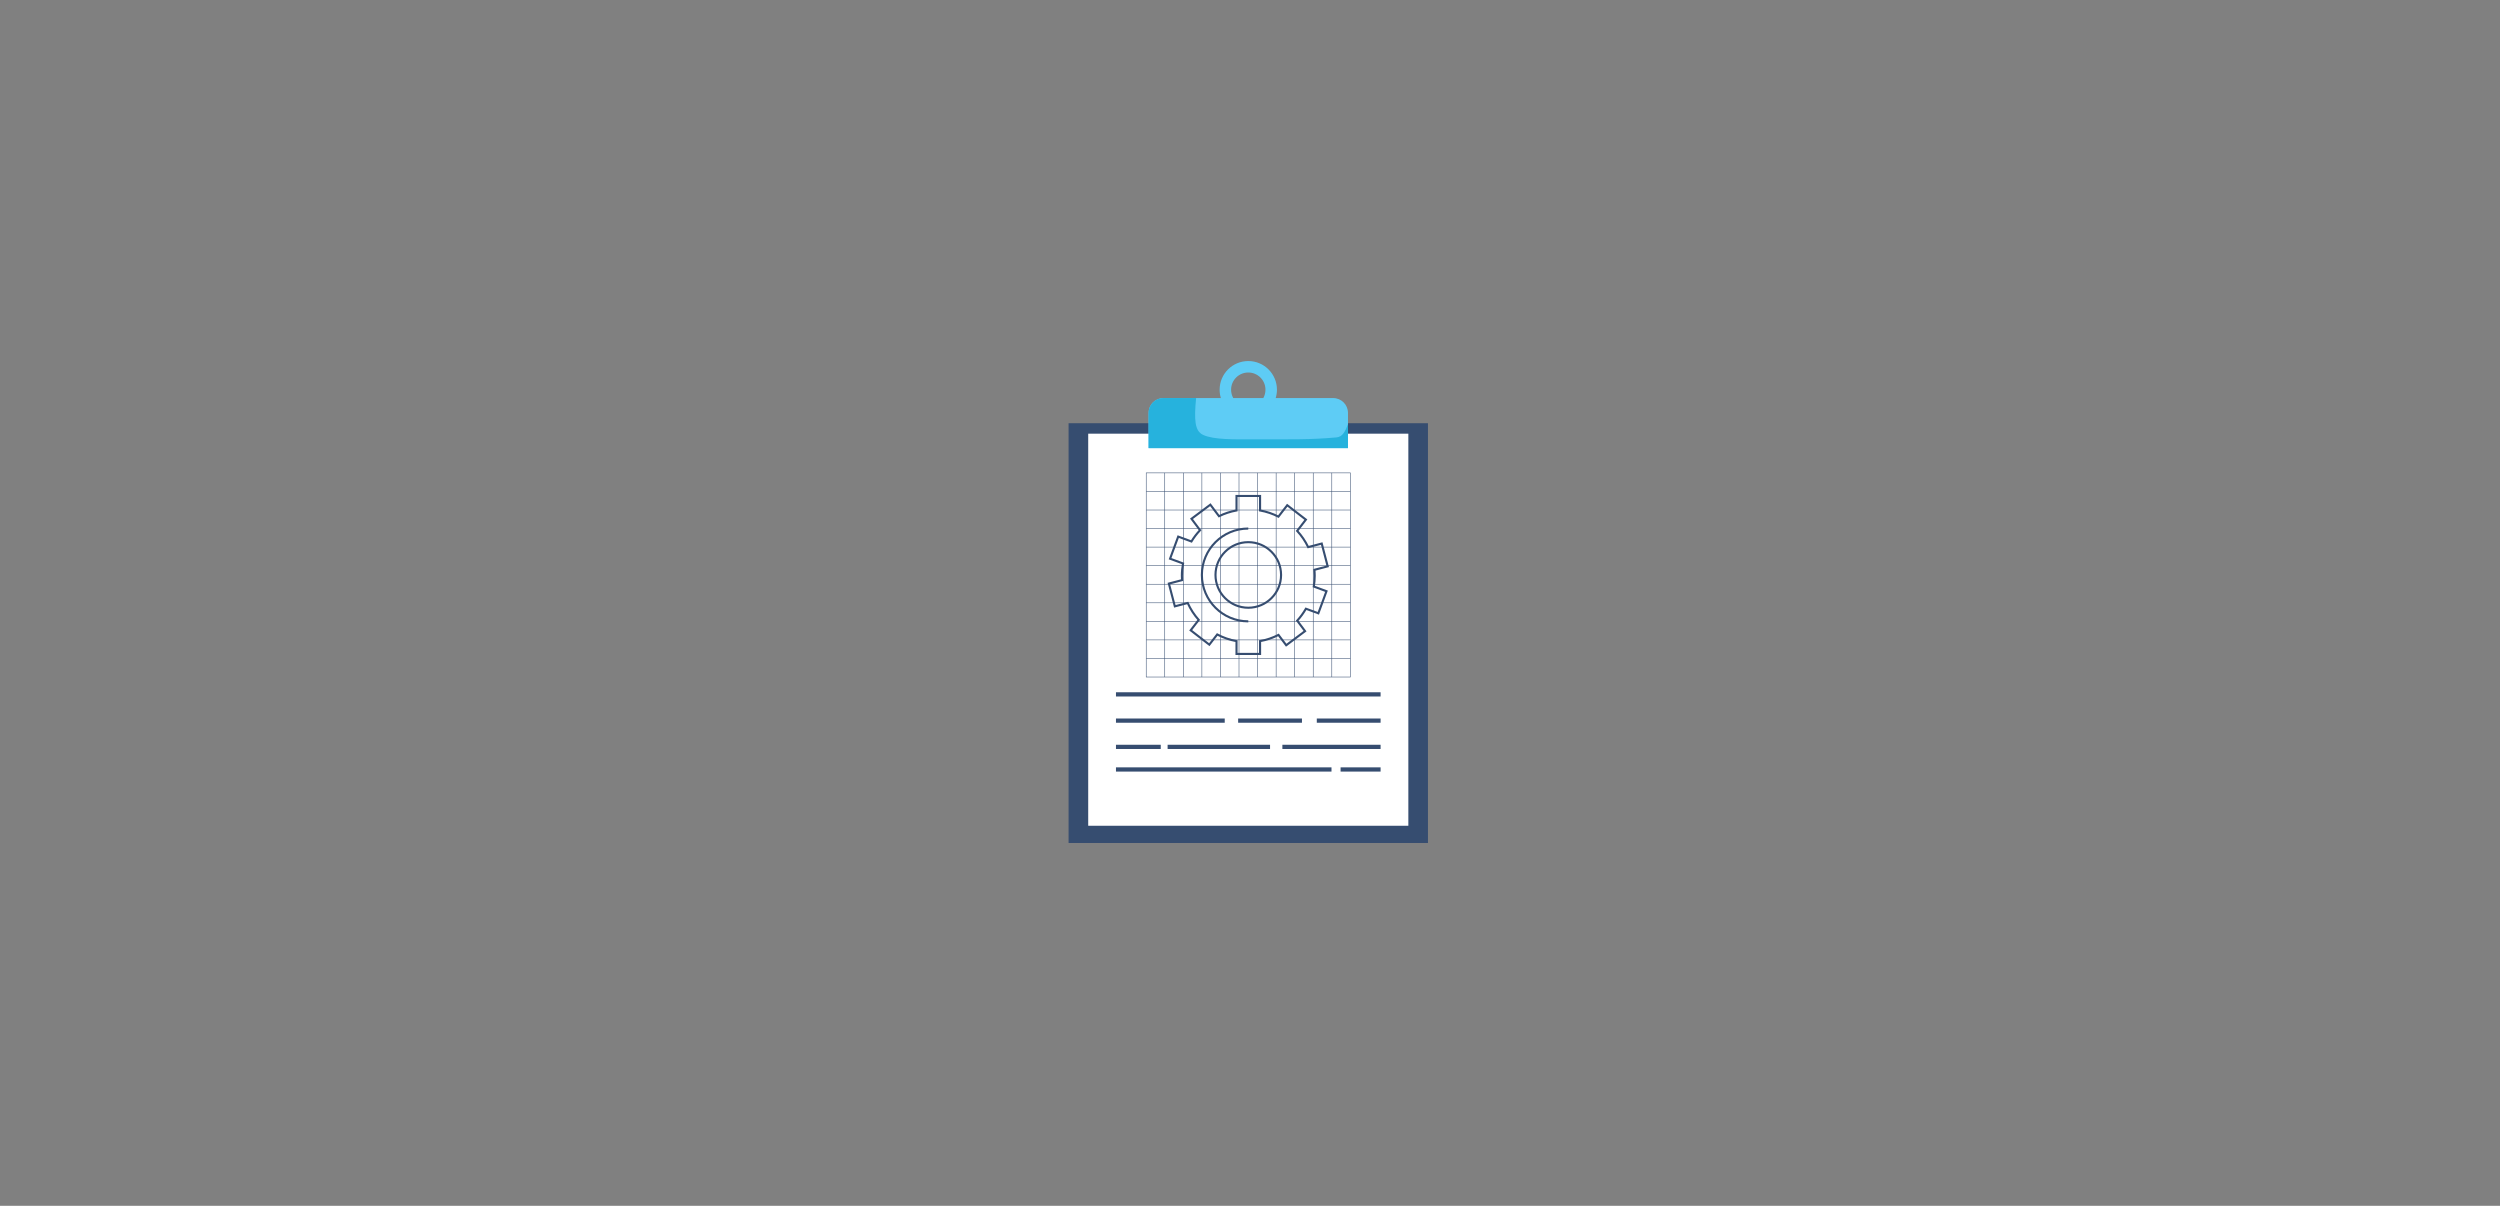 <?xml version="1.0" encoding="UTF-8" standalone="no"?>
<!DOCTYPE svg PUBLIC "-//W3C//DTD SVG 1.1//EN" "http://www.w3.org/Graphics/SVG/1.1/DTD/svg11.dtd">
<svg xmlns="http://www.w3.org/2000/svg" xmlns:xlink="http://www.w3.org/1999/xlink" xmlns:serif="http://www.serif.com/" width="311px" height="150px" version="1.1" xml:space="preserve" style="fill-rule:evenodd;clip-rule:evenodd;stroke-linejoin:round;stroke-miterlimit:2;">
    <rect width="100%" height="100%" fill="#808080" stroke="none"/>
    <g transform="matrix(0.273,0,0,0.273,-119.087,-64.186)">
        <path d="M1086.91,473.217L1086.91,619.244L923.145,619.244L923.145,427.967L1086.91,427.967L1086.91,473.217Z" style="fill:rgb(54,77,112);fill-rule:nonzero;"/>
        <rect x="932.09" y="432.732" width="145.88" height="178.661" style="fill:white;"/>
        <path d="M944.738,552.489L1065.32,552.489L1065.32,550.561L944.738,550.561" style="fill:rgb(54,77,112);fill-rule:nonzero;"/>
        <path d="M944.738,586.708L1042.95,586.708L1042.95,584.78L944.738,584.78" style="fill:rgb(54,77,112);fill-rule:nonzero;"/>
        <path d="M944.738,576.411L965.141,576.411L965.141,574.483L944.738,574.483" style="fill:rgb(54,77,112);fill-rule:nonzero;"/>
        <path d="M1020.57,576.411L1065.32,576.411L1065.32,574.483L1020.57,574.483" style="fill:rgb(54,77,112);fill-rule:nonzero;"/>
        <path d="M944.738,564.45L994.301,564.45L994.301,562.522L944.738,562.522" style="fill:rgb(54,77,112);fill-rule:nonzero;"/>
        <path d="M1000.41,564.45L1029.49,564.45L1029.49,562.522L1000.41,562.522" style="fill:rgb(54,77,112);fill-rule:nonzero;"/>
        <path d="M1036.25,564.45L1065.32,564.45L1065.32,562.522L1036.25,562.522" style="fill:rgb(54,77,112);fill-rule:nonzero;"/>
        <path d="M968.27,576.411L1014.95,576.411L1014.95,574.483L968.27,574.483" style="fill:rgb(54,77,112);fill-rule:nonzero;"/>
        <path d="M1047.09,586.708L1065.32,586.708L1065.32,584.78L1047.09,584.78" style="fill:rgb(54,77,112);fill-rule:nonzero;"/>
        <path d="M958.52,450.596L958.52,450.716L1051.42,450.716L1051.42,543.499L958.64,543.499L958.64,450.596L958.52,450.596L958.52,450.716L958.52,450.596L958.399,450.596L958.399,543.74L1051.66,543.74L1051.66,450.475L958.399,450.475L958.399,450.596L958.52,450.596Z" style="fill:rgb(54,77,112);fill-rule:nonzero;"/>
        <path d="M958.52,535.294L1051.54,535.294L1051.54,535.053L958.52,535.053" style="fill:rgb(54,77,112);fill-rule:nonzero;"/>
        <path d="M958.52,526.822L1051.54,526.822L1051.54,526.581L958.52,526.581" style="fill:rgb(54,77,112);fill-rule:nonzero;"/>
        <path d="M958.52,518.372L1051.54,518.372L1051.54,518.131L958.52,518.131" style="fill:rgb(54,77,112);fill-rule:nonzero;"/>
        <path d="M958.52,509.923L1051.54,509.923L1051.54,509.682L958.52,509.682" style="fill:rgb(54,77,112);fill-rule:nonzero;"/>
        <path d="M958.52,501.454L1051.54,501.454L1051.54,501.213L958.52,501.213" style="fill:rgb(54,77,112);fill-rule:nonzero;"/>
        <path d="M958.52,493.001L1051.54,493.001L1051.54,492.76L958.52,492.76" style="fill:rgb(54,77,112);fill-rule:nonzero;"/>
        <path d="M958.52,484.533L1051.54,484.533L1051.54,484.292L958.52,484.292" style="fill:rgb(54,77,112);fill-rule:nonzero;"/>
        <path d="M958.52,476.083L1051.54,476.083L1051.54,475.842L958.52,475.842" style="fill:rgb(54,77,112);fill-rule:nonzero;"/>
        <path d="M958.52,467.638L1051.54,467.638L1051.54,467.397L958.52,467.397" style="fill:rgb(54,77,112);fill-rule:nonzero;"/>
        <path d="M958.52,459.161L1051.54,459.161L1051.54,458.921L958.52,458.921" style="fill:rgb(54,77,112);fill-rule:nonzero;"/>
        <path d="M1042.97,450.596L1042.97,543.619L1043.21,543.619L1043.21,450.596" style="fill:rgb(54,77,112);fill-rule:nonzero;"/>
        <path d="M1034.5,450.596L1034.5,543.619L1034.74,543.619L1034.74,450.596" style="fill:rgb(54,77,112);fill-rule:nonzero;"/>
        <path d="M1026.05,450.596L1026.05,543.619L1026.29,543.619L1026.29,450.596" style="fill:rgb(54,77,112);fill-rule:nonzero;"/>
        <path d="M1017.6,450.596L1017.6,543.619L1017.84,543.619L1017.84,450.596" style="fill:rgb(54,77,112);fill-rule:nonzero;"/>
        <path d="M1009.13,450.596L1009.13,543.619L1009.37,543.619L1009.37,450.596" style="fill:rgb(54,77,112);fill-rule:nonzero;"/>
        <path d="M1000.68,450.596L1000.68,543.619L1000.92,543.619L1000.92,450.596" style="fill:rgb(54,77,112);fill-rule:nonzero;"/>
        <path d="M992.211,450.596L992.211,543.619L992.453,543.619L992.453,450.596" style="fill:rgb(54,77,112);fill-rule:nonzero;"/>
        <path d="M983.766,450.596L983.766,543.619L984.007,543.619L984.007,450.596" style="fill:rgb(54,77,112);fill-rule:nonzero;"/>
        <path d="M975.321,450.596L975.321,543.619L975.562,543.619L975.562,450.596" style="fill:rgb(54,77,112);fill-rule:nonzero;"/>
        <path d="M966.848,450.596L966.848,543.619L967.089,543.619L967.089,450.596" style="fill:rgb(54,77,112);fill-rule:nonzero;"/>
        <path d="M1005.03,512.045L1005.03,511.563C1001.03,511.563 997.423,509.946 994.806,507.329C992.189,504.712 990.572,501.101 990.572,497.107C990.572,493.114 992.189,489.502 994.806,486.884C997.423,484.266 1001.03,482.648 1005.03,482.648C1009.02,482.648 1012.64,484.266 1015.25,486.884C1017.87,489.502 1019.49,493.114 1019.49,497.107C1019.49,501.101 1017.87,504.712 1015.25,507.329C1012.64,509.946 1009.02,511.563 1005.03,511.563L1005.03,512.527C1013.55,512.527 1020.45,505.624 1020.45,497.107C1020.45,488.591 1013.55,481.684 1005.03,481.684C996.511,481.684 989.608,488.591 989.608,497.107C989.608,505.624 996.511,512.527 1005.03,512.527L1005.03,512.045ZM1035.29,497.486L1035.77,497.486C1035.77,496.554 1035.72,495.63 1035.63,494.724L1035.15,494.768L1035.27,495.234L1041.8,493.526L1038.84,482.21L1032.2,483.958L1032.32,484.424L1032.75,484.215C1031.43,481.453 1029.71,478.925 1027.66,476.703L1027.3,477.029L1027.69,477.324L1031.95,471.806L1022.69,464.658L1018.38,470.243L1018.77,470.537L1018.98,470.108C1016.34,468.763 1013.49,467.782 1010.48,467.246L1010.39,467.721L1010.88,467.721L1010.88,460.629L999.186,460.629L999.186,467.721L999.668,467.721L999.583,467.246C996.718,467.758 993.999,468.663 991.475,469.905L991.688,470.338L992.073,470.049L987.839,464.406L978.482,471.413L982.665,477.002L983.051,476.713L982.701,476.381C981.194,477.972 979.852,479.718 978.716,481.605L979.129,481.854L979.295,481.401L972.816,479.016L968.772,489.991L975.142,492.333L975.309,491.881L974.835,491.791C974.486,493.636 974.295,495.541 974.295,497.486C974.295,498.164 974.323,498.831 974.371,499.497L974.852,499.463L974.73,498.997L968.255,500.689L971.222,512L977.552,510.343L977.43,509.877L976.99,510.074C978.28,512.948 980.006,515.595 982.082,517.917L982.441,517.596L982.06,517.301L978.109,522.409L987.36,529.557L991.26,524.516L990.879,524.221L990.652,524.646C993.4,526.111 996.409,527.163 999.583,527.73L999.668,527.256L999.186,527.256L999.186,533.585L1010.88,533.585L1010.88,527.256L1010.39,527.256L1010.48,527.73C1013.5,527.191 1016.36,526.21 1019,524.857L1018.79,524.428L1018.4,524.717L1022.21,529.809L1031.57,522.802L1027.71,517.643L1027.32,517.932L1027.68,518.258C1029.22,516.579 1030.57,514.729 1031.71,512.737L1031.29,512.498L1031.12,512.95L1037.24,515.199L1041.28,504.228L1035.05,501.929L1034.89,502.381L1035.36,502.457C1035.62,500.841 1035.77,499.186 1035.77,497.486L1035.29,497.486L1034.8,497.486C1034.8,499.13 1034.66,500.734 1034.41,502.305L1034.35,502.696L1040.04,504.799L1036.67,513.961L1031.07,511.905L1030.87,512.259C1029.77,514.189 1028.46,515.98 1026.97,517.605L1026.7,517.9L1030.22,522.608L1022.41,528.46L1018.93,523.813L1018.57,523.999C1016.01,525.309 1013.23,526.259 1010.31,526.781L1009.91,526.852L1009.91,532.621L1000.15,532.621L1000.15,526.852L999.753,526.781C996.677,526.232 993.764,525.213 991.106,523.795L990.747,523.604L987.187,528.205L979.461,522.236L983.068,517.573L982.801,517.274C980.791,515.026 979.118,512.462 977.869,509.68L977.702,509.307L971.91,510.824L969.432,501.377L975.361,499.828L975.332,499.429C975.286,498.782 975.259,498.137 975.259,497.486C975.259,495.604 975.444,493.759 975.782,491.97L975.858,491.569L970.01,489.419L973.387,480.253L979.336,482.443L979.542,482.102C980.64,480.278 981.939,478.587 983.401,477.044L983.68,476.749L979.831,471.607L987.646,465.754L991.542,470.947L991.9,470.77C994.345,469.567 996.977,468.691 999.753,468.195L1000.15,468.124L1000.15,461.593L1009.91,461.593L1009.91,468.125L1010.31,468.195C1013.23,468.714 1015.99,469.663 1018.55,470.967L1018.9,471.148L1022.87,466.01L1030.59,471.979L1026.67,477.057L1026.95,477.356C1028.93,479.508 1030.6,481.957 1031.89,484.632L1032.06,484.991L1038.15,483.388L1040.62,492.837L1034.63,494.405L1034.67,494.812C1034.75,495.695 1034.8,496.59 1034.8,497.486L1035.29,497.486Z" style="fill:rgb(54,77,112);fill-rule:nonzero;"/>
        <path d="M1005.03,517.766C999.323,517.766 994.161,515.455 990.421,511.715C986.681,507.975 984.369,502.814 984.369,497.107C984.369,491.401 986.681,486.238 990.421,482.498C994.161,478.757 999.323,476.445 1005.03,476.445L1005.03,475.481C993.089,475.481 983.405,485.165 983.405,497.107C983.405,509.05 993.089,518.73 1005.03,518.73L1005.03,517.766Z" style="fill:rgb(54,77,112);fill-rule:nonzero;"/>
        <path d="M997.195,412.689C997.195,408.361 1000.7,404.854 1005.03,404.854C1009.35,404.854 1012.86,408.361 1012.86,412.689C1012.86,414.076 1012.5,415.377 1011.88,416.506L998.184,416.506C997.551,415.377 997.195,414.076 997.195,412.689ZM1043.7,416.506L1017.52,416.506C1017.89,415.299 1018.09,414.018 1018.09,412.689C1018.09,405.479 1012.24,399.635 1005.03,399.635C997.824,399.635 991.973,405.479 991.973,412.689C991.973,414.018 992.172,415.299 992.543,416.506L966.359,416.506C962.617,416.506 959.598,419.529 959.598,423.268L959.598,439.322L1050.46,439.322L1050.46,423.268C1050.46,419.529 1047.44,416.506 1043.7,416.506Z" style="fill:rgb(94,204,245);fill-rule:nonzero;"/>
        <path d="M1045.22,434.432C1033.21,435.498 1025.15,435.303 1006.23,435.303C999.105,435.303 989.293,435.58 984.383,433.256C980.676,431.494 980.281,426.627 981.254,416.506L966.359,416.506C962.617,416.506 959.598,419.529 959.598,423.268L959.598,439.322L1050.46,439.322L1050.46,428.432C1049.21,431.604 1048.05,434.182 1045.22,434.432Z" style="fill:rgb(38,178,221);fill-rule:nonzero;"/>
    </g>
</svg>
